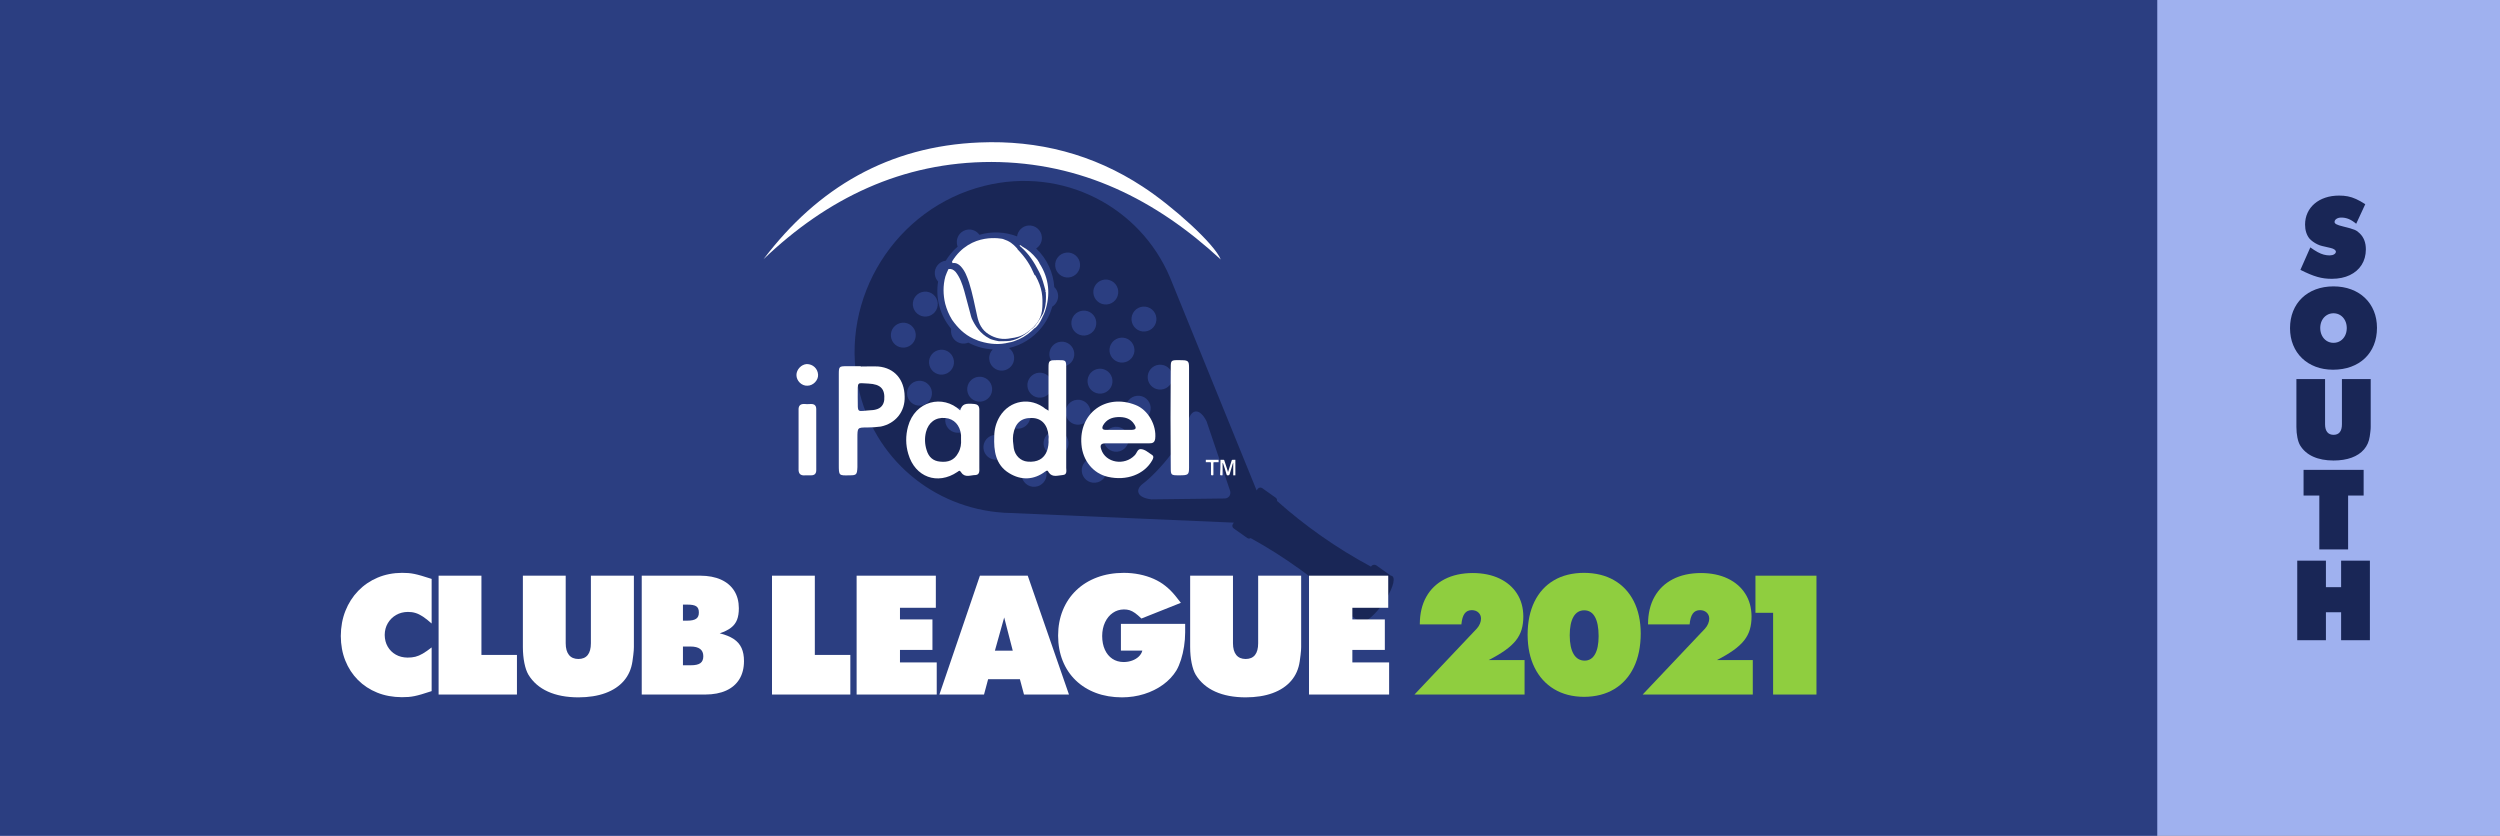 <?xml version="1.0" standalone="no"?>
<!DOCTYPE svg PUBLIC "-//W3C//DTD SVG 1.1//EN" "http://www.w3.org/Graphics/SVG/1.1/DTD/svg11.dtd">
<!--Generator: Xara Designer (www.xara.com), SVG filter version: 6.6.0.0-->
<svg fill="none" fill-rule="evenodd" stroke="black" stroke-width="0.501" stroke-linejoin="bevel" stroke-miterlimit="10" font-family="Times New Roman" font-size="16" style="font-variant-ligatures:none" xmlns:xlink="http://www.w3.org/1999/xlink" xmlns="http://www.w3.org/2000/svg" version="1.1" overflow="visible" width="246.878pt" height="82.535pt" viewBox="-454.934 -185.868 246.878 82.535">
 <rect x="-454.934" y="-185.868" width="246.878" height="82.535" fill="#808080" stroke="none"/>
 <defs>
	</defs>
 <g id="Layer 1" transform="scale(1 -1)">
  <path d="M -454.934,185.868 L -454.934,103.333 L -208.056,103.333 L -208.056,185.868 L -454.934,185.868 Z" fill="#9fb1ef" stroke-width="0.295" stroke-linecap="round" stroke-linejoin="round" stroke="none" marker-start="none" marker-end="none"/>
  <path d="M -454.934,185.868 L -454.934,103.333 L -241.902,103.333 L -241.902,185.868 L -454.934,185.868 Z" stroke="none" fill="#2b3e81" stroke-width="0.203" marker-start="none" marker-end="none"/>
  <g id="Group" stroke="none">
   <path d="M -320.692,124.488 L -322.188,125.556 C -322.353,125.67 -322.393,125.898 -322.28,126.057 L -322.221,126.14 C -322.234,126.141 -322.24,126.145 -322.254,126.147 C -324.905,128.582 -328.089,130.896 -331.429,132.727 C -331.529,132.667 -331.666,132.663 -331.773,132.743 L -333.104,133.686 C -333.25,133.784 -333.286,133.994 -333.177,134.133 L -333.092,134.257 L -355.202,135.211 C -355.417,135.21 -355.641,135.221 -355.855,135.234 L -355.817,135.234 L -355.838,135.238 C -362.738,135.689 -368.672,140.554 -370.18,147.664 C -372.06,156.445 -366.479,165.338 -357.731,167.513 C -349.992,169.446 -342.357,165.473 -339.391,158.463 L -330.841,137.44 L -330.737,137.586 C -330.63,137.729 -330.435,137.763 -330.285,137.663 L -328.956,136.718 C -328.855,136.645 -328.803,136.522 -328.826,136.399 C -326.128,133.984 -322.916,131.712 -319.573,129.927 C -319.569,129.921 -319.561,129.914 -319.552,129.911 L -319.52,129.949 C -319.409,130.11 -319.182,130.148 -319.022,130.037 L -317.59,129.024 C -317.528,129.021 -317.469,128.999 -317.426,128.963 C -317.076,128.671 -317.517,127.433 -318.402,126.203 C -319.1,125.233 -319.87,124.551 -320.335,124.458 C -320.449,124.407 -320.579,124.415 -320.692,124.488 Z M -333.547,136.858 L -333.515,136.903 C -333.446,137.024 -333.403,137.182 -333.454,137.377 L -335.779,144.25 C -336.441,145.601 -337.239,145.434 -337.526,144.526 C -337.803,143.622 -338.521,142.174 -339.318,140.977 C -340.187,139.825 -341.313,138.672 -342.064,138.107 C -342.832,137.541 -342.727,136.728 -341.229,136.554 L -333.973,136.643 C -333.777,136.654 -333.635,136.754 -333.547,136.858 Z M -345.65,139.533 C -345.714,140.21 -346.306,140.711 -346.982,140.651 C -347.664,140.591 -348.163,139.997 -348.107,139.321 C -348.047,138.641 -347.45,138.136 -346.773,138.201 C -346.093,138.254 -345.589,138.854 -345.65,139.533 Z M -351.589,139.136 C -351.65,139.812 -352.247,140.315 -352.928,140.257 C -353.599,140.195 -354.102,139.6 -354.046,138.925 C -353.987,138.243 -353.391,137.739 -352.712,137.801 C -352.036,137.86 -351.531,138.453 -351.589,139.136 Z M -343.481,142.596 C -343.541,143.275 -344.135,143.777 -344.811,143.719 C -345.491,143.662 -345.994,143.064 -345.936,142.385 C -345.878,141.707 -345.274,141.204 -344.603,141.261 C -343.926,141.322 -343.419,141.924 -343.481,142.596 Z M -349.42,142.201 C -349.482,142.878 -350.075,143.381 -350.756,143.321 C -351.433,143.263 -351.935,142.663 -351.876,141.993 C -351.818,141.315 -351.221,140.808 -350.538,140.869 C -349.866,140.927 -349.361,141.521 -349.42,142.201 Z M -355.362,141.808 C -355.418,142.48 -356.02,142.984 -356.698,142.921 C -357.373,142.869 -357.875,142.269 -357.817,141.591 C -357.755,140.919 -357.162,140.414 -356.483,140.471 C -355.802,140.528 -355.303,141.128 -355.362,141.808 Z M -341.305,145.66 C -341.368,146.34 -341.963,146.846 -342.641,146.783 C -343.32,146.727 -343.825,146.129 -343.765,145.449 C -343.704,144.772 -343.108,144.271 -342.434,144.329 C -341.751,144.387 -341.251,144.988 -341.305,145.66 Z M -347.251,145.267 C -347.309,145.948 -347.908,146.449 -348.584,146.388 C -349.26,146.333 -349.763,145.732 -349.708,145.057 C -349.649,144.377 -349.05,143.875 -348.375,143.931 C -347.694,143.992 -347.187,144.59 -347.251,145.267 Z M -353.189,144.871 C -353.248,145.546 -353.848,146.049 -354.523,145.99 C -355.2,145.935 -355.704,145.338 -355.646,144.661 C -355.588,143.982 -354.986,143.478 -354.311,143.535 C -353.639,143.596 -353.132,144.193 -353.189,144.871 Z M -359.131,144.474 C -359.191,145.147 -359.787,145.654 -360.465,145.593 C -361.141,145.534 -361.647,144.944 -361.589,144.265 C -361.527,143.585 -360.933,143.079 -360.252,143.136 C -359.574,143.198 -359.073,143.797 -359.131,144.474 Z M -339.142,148.729 C -339.202,149.402 -339.792,149.908 -340.468,149.849 C -341.15,149.797 -341.651,149.192 -341.596,148.52 C -341.535,147.839 -340.936,147.336 -340.263,147.4 C -339.585,147.452 -339.079,148.054 -339.142,148.729 Z M -345.08,148.333 C -345.138,149.01 -345.738,149.515 -346.412,149.454 C -347.09,149.396 -347.594,148.794 -347.534,148.125 C -347.477,147.444 -346.88,146.941 -346.198,146.999 C -345.523,147.056 -345.018,147.656 -345.08,148.333 Z M -351.018,147.936 C -351.078,148.615 -351.677,149.117 -352.352,149.063 C -353.03,149.003 -353.536,148.397 -353.475,147.728 C -353.415,147.049 -352.817,146.541 -352.144,146.601 C -351.465,146.659 -350.96,147.258 -351.018,147.936 Z M -356.964,147.538 C -357.021,148.215 -357.619,148.72 -358.295,148.661 C -358.969,148.605 -359.473,148.007 -359.418,147.328 C -359.357,146.652 -358.756,146.144 -358.081,146.205 C -357.408,146.266 -356.9,146.862 -356.964,147.538 Z M -362.906,147.144 C -362.964,147.817 -363.561,148.324 -364.235,148.264 C -364.915,148.205 -365.417,147.607 -365.359,146.93 C -365.304,146.255 -364.698,145.751 -364.021,145.811 C -363.35,145.871 -362.845,146.462 -362.906,147.144 Z M -342.908,151.396 C -342.97,152.074 -343.563,152.585 -344.241,152.521 C -344.918,152.461 -345.424,151.864 -345.368,151.185 C -345.305,150.511 -344.705,150.009 -344.032,150.065 C -343.356,150.123 -342.851,150.72 -342.908,151.396 Z M -348.852,151.006 C -348.907,151.678 -349.507,152.185 -350.184,152.123 C -350.856,152.068 -351.359,151.468 -351.307,150.789 C -351.248,150.113 -350.644,149.611 -349.969,149.67 C -349.297,149.728 -348.79,150.326 -348.852,151.006 Z M -354.79,150.606 C -354.821,150.977 -355.018,151.298 -355.299,151.5 C -354.081,151.779 -352.944,152.452 -352.097,153.497 C -351.582,154.135 -351.223,154.847 -351.018,155.59 C -350.64,155.828 -350.403,156.262 -350.447,156.74 C -350.473,157.049 -350.614,157.321 -350.823,157.52 C -350.917,158.929 -351.524,160.3 -352.613,161.331 C -352.241,161.568 -352.009,161.999 -352.049,162.471 C -352.106,163.152 -352.707,163.655 -353.382,163.599 C -353.969,163.545 -354.423,163.089 -354.497,162.523 C -355.695,162.989 -357.004,163.034 -358.214,162.682 C -358.458,163.025 -358.874,163.237 -359.324,163.201 C -360.001,163.139 -360.504,162.543 -360.444,161.864 C -360.435,161.74 -360.406,161.623 -360.363,161.515 C -360.62,161.294 -360.861,161.044 -361.083,160.771 C -361.251,160.563 -361.402,160.349 -361.537,160.126 C -362.193,160.05 -362.678,159.461 -362.619,158.796 C -362.596,158.514 -362.475,158.263 -362.295,158.067 C -362.561,156.426 -362.113,154.707 -361,153.396 C -361.02,153.288 -361.024,153.178 -361.015,153.063 C -360.961,152.387 -360.358,151.879 -359.684,151.941 C -359.554,151.953 -359.428,151.985 -359.311,152.034 C -358.552,151.628 -357.727,151.406 -356.898,151.363 C -357.143,151.115 -357.28,150.766 -357.245,150.396 C -357.186,149.717 -356.592,149.212 -355.912,149.272 C -355.236,149.328 -354.731,149.931 -354.79,150.606 Z M -360.732,150.207 C -360.792,150.883 -361.388,151.394 -362.066,151.329 C -362.744,151.27 -363.247,150.674 -363.188,149.997 C -363.127,149.32 -362.529,148.816 -361.86,148.875 C -361.179,148.933 -360.672,149.533 -360.732,150.207 Z M -340.74,154.464 C -340.796,155.147 -341.392,155.644 -342.072,155.588 C -342.749,155.528 -343.251,154.932 -343.193,154.254 C -343.133,153.576 -342.538,153.072 -341.861,153.134 C -341.183,153.191 -340.677,153.785 -340.74,154.464 Z M -346.679,154.068 C -346.732,154.746 -347.335,155.255 -348.011,155.19 C -348.685,155.131 -349.193,154.536 -349.133,153.86 C -349.075,153.179 -348.48,152.679 -347.798,152.735 C -347.122,152.796 -346.62,153.389 -346.679,154.068 Z M -364.506,152.881 C -364.561,153.554 -365.161,154.058 -365.838,153.997 C -366.513,153.935 -367.018,153.345 -366.955,152.666 C -366.899,151.986 -366.305,151.485 -365.627,151.544 C -364.948,151.602 -364.446,152.205 -364.506,152.881 Z M -344.509,157.136 C -344.564,157.813 -345.164,158.315 -345.843,158.259 C -346.519,158.2 -347.019,157.596 -346.963,156.929 C -346.906,156.246 -346.303,155.74 -345.629,155.804 C -344.953,155.861 -344.451,156.455 -344.509,157.136 Z M -362.332,155.946 C -362.391,156.619 -362.988,157.125 -363.667,157.066 C -364.345,157.008 -364.846,156.41 -364.789,155.733 C -364.727,155.056 -364.13,154.549 -363.451,154.609 C -362.776,154.668 -362.273,155.272 -362.332,155.946 Z M -348.279,159.804 C -348.335,160.48 -348.934,160.988 -349.612,160.925 C -350.288,160.864 -350.79,160.273 -350.731,159.595 C -350.676,158.915 -350.073,158.411 -349.398,158.467 C -348.723,158.53 -348.218,159.127 -348.279,159.804 Z" stroke-width="0.014" fill="#192656" marker-start="none" marker-end="none"/>
   <g id="Group_1" fill-rule="evenodd" stroke-linejoin="miter" stroke-width="0.336" fill="#ffffff">
    <path d="M -360.06,159.568 C -359.638,159.115 -359.442,158.567 -359.237,157.972 C -358.889,156.871 -358.683,155.744 -358.431,154.625 C -358.274,153.904 -357.969,153.279 -357.31,152.866 C -356.624,152.432 -355.896,152.3 -355.077,152.472 C -354.677,152.521 -354.111,152.624 -353.551,153.018 C -352.453,153.778 -352.038,154.557 -352.001,155.558 C -351.96,156.511 -351.972,157.383 -352.688,158.658 C -352.688,158.658 -352.772,158.716 -352.772,158.716 C -353.188,159.659 -353.551,160.32 -354.508,161.311 L -354.508,161.311 L -354.424,161.254 C -354.453,161.273 -354.49,161.34 -354.514,161.358 C -354.913,161.795 -355.226,162.051 -355.894,162.27 L -355.894,162.27 C -355.894,162.27 -359.068,163.026 -360.905,160.07 C -360.943,160.016 -360.878,159.931 -360.87,159.884 C -360.543,159.942 -360.274,159.797 -360.06,159.568 Z" marker-start="none" marker-end="none"/>
    <path d="M -351.972,154.593 L -351.972,154.593 C -351.808,154.889 -351.816,154.936 -351.748,155.094 C -351.176,156.751 -351.328,158.373 -352.277,159.851 C -352.312,159.917 -352.331,160.01 -352.387,160.048 C -352.431,160.162 -352.522,160.266 -352.614,160.371 C -352.991,160.835 -353.425,161.218 -353.962,161.506 C -354.045,161.565 -354.137,161.67 -354.26,161.672 C -354.203,161.634 -354.242,161.578 -354.186,161.54 C -353.355,160.841 -352.806,159.972 -352.32,159.017 C -352.02,158.442 -351.854,157.793 -351.684,157.144 C -351.722,157.087 -351.686,157.021 -351.661,157.004 C -351.623,156.404 -351.632,155.794 -351.821,155.228 C -351.851,155.126 -351.9,154.994 -351.928,154.893 C -351.948,154.866 -351.967,154.837 -351.967,154.837 C -351.967,154.837 -351.967,154.837 -351.986,154.81 C -352.238,154.326 -352.727,153.679 -352.727,153.679 C -352.813,153.615 -352.871,153.53 -352.954,153.469 C -352.974,153.44 -352.993,153.412 -353.041,153.404 C -353.106,153.367 -353.164,153.284 -353.231,153.248 C -353.514,152.953 -353.865,152.742 -354.197,152.56 C -354.527,152.38 -354.848,152.273 -355.175,152.211 C -355.175,152.211 -354.726,152.27 -355.175,152.211 C -355.626,152.154 -356.142,152.183 -356.309,152.175 C -356.534,152.209 -356.74,152.266 -356.946,152.326 C -357.047,152.355 -357.148,152.385 -357.232,152.442 C -358.141,152.909 -358.654,153.711 -358.978,154.43 C -359.031,154.591 -359.082,154.75 -359.11,154.889 C -359.322,155.653 -359.506,156.395 -359.717,157.157 C -359.913,157.826 -360.127,158.463 -360.565,159.017 C -360.779,159.244 -360.992,159.349 -361.274,159.298 C -361.398,159.057 -361.479,158.825 -361.577,158.567 C -361.825,157.671 -361.802,156.75 -361.593,155.868 C -361.444,155.314 -361.227,154.794 -360.919,154.292 C -360.359,153.497 -359.706,152.839 -358.806,152.423 C -358.704,152.392 -358.274,152.18 -358.125,152.159 C -357.176,151.873 -356.242,151.799 -355.29,152.045 C -354.936,152.086 -354.623,152.241 -354.283,152.376 C -353.679,152.654 -353.169,153.039 -352.719,153.511 C -352.719,153.511 -352.779,153.427 -352.779,153.427 C -352.265,153.811 -351.972,154.593 -351.972,154.593 Z" marker-start="none" marker-end="none"/>
   </g>
  </g>
  <g id="Group_2" stroke="none" fill-rule="nonzero" stroke-width="0.031" fill="#ffffff">
   <path d="M -334.383,160.241 C -340.795,166.171 -348.17,169.844 -357.021,169.874 C -365.84,169.874 -373.245,166.289 -379.534,160.271 C -374.178,167.345 -367.163,171.438 -358.194,171.8 C -352.416,172.04 -346.996,170.656 -342.09,167.436 C -339.169,165.54 -334.987,161.776 -334.383,160.241 Z" marker-start="none" marker-end="none"/>
   <g id="Group_3">
    <path d="M -351.392,145.311 C -351.392,146.817 -351.392,148.201 -351.392,149.555 C -351.392,150.279 -351.332,150.306 -350.489,150.306 C -349.676,150.306 -349.644,150.306 -349.644,149.556 C -349.644,146.275 -349.644,142.963 -349.644,139.682 C -349.644,139.412 -349.525,138.991 -349.977,138.959 C -350.43,138.929 -350.999,138.687 -351.36,139.2 C -351.45,139.352 -351.481,139.471 -351.694,139.321 C -352.837,138.449 -354.1,138.418 -355.274,139.141 C -356.628,139.953 -356.809,141.367 -356.75,142.783 C -356.75,143.475 -356.569,144.137 -356.209,144.739 C -355.215,146.365 -353.167,146.695 -351.694,145.493 C -351.632,145.461 -351.571,145.432 -351.392,145.311 Z M -351.392,142.482 C -351.392,142.602 -351.36,142.722 -351.392,142.842 C -351.481,143.927 -352.083,144.59 -353.047,144.59 C -354.1,144.618 -354.702,144.076 -354.881,142.934 C -354.943,142.482 -354.881,142.06 -354.822,141.61 C -354.702,140.886 -354.16,140.345 -353.468,140.283 C -352.506,140.193 -351.843,140.554 -351.542,141.339 C -351.421,141.7 -351.36,142.088 -351.392,142.482 Z" marker-start="none" marker-end="none"/>
    <path d="M -369.935,149.674 C -369.331,149.674 -368.76,149.705 -368.186,149.675 C -366.593,149.525 -365.628,148.382 -365.599,146.726 C -365.538,145.222 -366.502,144.047 -367.948,143.746 C -368.399,143.687 -368.819,143.654 -369.271,143.655 C -370.264,143.655 -370.264,143.655 -370.264,142.602 C -370.264,141.639 -370.264,140.706 -370.264,139.742 C -370.296,138.991 -370.355,138.929 -371.046,138.929 C -372.101,138.9 -372.101,138.9 -372.101,139.983 C -372.101,142.963 -372.101,145.913 -372.101,148.893 C -372.101,149.674 -372.07,149.705 -371.318,149.705 C -370.838,149.705 -370.386,149.705 -369.935,149.705 C -369.935,149.705 -369.935,149.674 -369.935,149.674 Z M -370.233,146.666 C -370.204,144.92 -370.415,145.281 -368.76,145.371 C -368.669,145.371 -368.549,145.402 -368.429,145.431 C -367.948,145.551 -367.675,145.882 -367.614,146.365 C -367.525,147.449 -367.948,147.931 -369.18,147.99 C -370.324,148.021 -370.233,148.292 -370.233,146.726 C -370.233,146.695 -370.233,146.666 -370.233,146.666 Z" marker-start="none" marker-end="none"/>
    <path d="M -360.119,145.341 C -359.91,145.973 -359.64,146.063 -358.706,145.973 C -358.165,145.913 -358.224,145.521 -358.224,145.159 C -358.224,143.325 -358.224,141.519 -358.224,139.682 C -358.224,139.412 -358.165,138.991 -358.586,138.959 C -359.068,138.959 -359.64,138.658 -360,139.2 C -360.182,139.471 -360.21,139.381 -360.391,139.262 C -362.348,137.936 -364.574,138.747 -365.238,141.036 C -365.509,141.94 -365.509,142.842 -365.267,143.746 C -364.575,146.305 -361.807,146.938 -360.119,145.341 Z M -360.03,142.482 C -360.031,142.631 -360.031,142.783 -360.031,142.902 C -360.12,143.866 -360.723,144.528 -361.595,144.59 C -362.557,144.68 -363.251,144.137 -363.492,143.205 C -363.641,142.602 -363.613,141.999 -363.432,141.429 C -363.22,140.706 -362.77,140.345 -362.107,140.283 C -361.324,140.193 -360.692,140.404 -360.301,141.157 C -360.059,141.578 -360,142.029 -360.03,142.482 Z" marker-start="none" marker-end="none"/>
    <path d="M -343.594,142.088 C -344.317,142.088 -345.04,142.088 -345.76,142.088 C -346.214,142.088 -346.334,141.91 -346.185,141.488 C -345.76,140.164 -343.896,139.832 -342.872,140.916 C -342.663,141.126 -342.6,141.548 -342.27,141.519 C -341.85,141.488 -341.549,141.186 -341.219,140.978 C -340.947,140.825 -341.037,140.616 -341.156,140.404 C -341.939,139.019 -343.685,138.358 -345.522,138.779 C -346.996,139.109 -348.019,140.404 -348.14,141.97 C -348.411,145.07 -345.732,147.028 -342.813,145.882 C -341.548,145.402 -340.705,143.866 -340.857,142.542 C -340.917,142.151 -341.127,142.088 -341.457,142.088 C -342.149,142.088 -342.872,142.088 -343.594,142.088 Z M -344.469,143.416 C -344.469,143.416 -344.469,143.416 -344.469,143.416 C -344.046,143.416 -343.656,143.416 -343.263,143.416 C -342.753,143.416 -342.663,143.565 -342.934,143.986 C -343.295,144.558 -343.896,144.708 -344.558,144.68 C -345.16,144.649 -345.671,144.437 -346.003,143.866 C -346.154,143.565 -346.063,143.416 -345.732,143.416 C -345.311,143.416 -344.89,143.416 -344.469,143.416 Z" marker-start="none" marker-end="none"/>
    <path d="M -337.515,144.618 C -337.515,142.963 -337.515,141.339 -337.515,139.682 C -337.515,138.959 -337.606,138.929 -338.538,138.929 C -339.291,138.929 -339.32,138.959 -339.32,139.683 C -339.351,142.963 -339.351,146.275 -339.32,149.555 C -339.32,150.278 -339.291,150.306 -338.538,150.306 C -337.606,150.306 -337.515,150.279 -337.515,149.556 C -337.515,147.899 -337.515,146.275 -337.515,144.618 Z" marker-start="none" marker-end="none"/>
    <path d="M -376.074,142.391 C -376.074,143.384 -376.074,144.347 -376.074,145.341 C -376.103,145.823 -375.895,146.003 -375.442,145.973 C -375.23,145.943 -375.051,145.973 -374.839,145.973 C -374.478,145.973 -374.328,145.793 -374.329,145.461 C -374.328,143.444 -374.328,141.429 -374.327,139.441 C -374.328,139.08 -374.509,138.928 -374.839,138.929 C -375.02,138.929 -375.201,138.929 -375.381,138.929 C -375.922,138.87 -376.103,139.109 -376.074,139.624 C -376.074,140.554 -376.074,141.458 -376.074,142.391 Z" marker-start="none" marker-end="none"/>
    <path d="M -375.201,147.779 C -375.773,147.749 -376.285,148.261 -376.285,148.834 C -376.285,149.375 -375.803,149.886 -375.263,149.917 C -374.659,149.916 -374.178,149.466 -374.147,148.862 C -374.117,148.32 -374.63,147.779 -375.201,147.779 Z" marker-start="none" marker-end="none"/>
    <path d="M -332.94,140.464 C -332.94,139.953 -332.94,139.441 -332.94,138.929 C -333,138.929 -333.06,138.929 -333.15,138.929 C -333.15,139.352 -333.15,139.742 -333.15,140.164 C -333.181,140.164 -333.181,140.164 -333.181,140.164 C -333.181,140.103 -333.181,140.074 -333.209,140.044 C -333.3,139.713 -333.42,139.352 -333.511,139.019 C -333.543,138.959 -333.57,138.93 -333.632,138.929 C -333.691,138.929 -333.781,138.9 -333.813,139.019 C -333.903,139.381 -334.023,139.713 -334.143,140.074 C -334.142,140.103 -334.174,140.133 -334.203,140.164 C -334.203,140.133 -334.203,140.103 -334.203,140.074 C -334.203,139.713 -334.203,139.381 -334.203,139.019 C -334.203,138.959 -334.203,138.9 -334.293,138.929 C -334.293,138.929 -334.323,138.929 -334.323,138.929 C -334.415,138.929 -334.445,138.929 -334.445,139.019 C -334.414,139.471 -334.414,139.922 -334.414,140.374 C -334.414,140.404 -334.414,140.436 -334.413,140.464 C -334.293,140.464 -334.203,140.465 -334.084,140.464 C -334.052,140.464 -334.023,140.404 -334.023,140.374 C -333.903,140.044 -333.814,139.682 -333.691,139.352 C -333.691,139.321 -333.691,139.29 -333.662,139.262 C -333.662,139.29 -333.632,139.321 -333.632,139.352 C -333.511,139.713 -333.42,140.044 -333.3,140.404 C -333.3,140.436 -333.271,140.464 -333.208,140.464 C -333.119,140.464 -333.029,140.464 -332.94,140.464 Z" marker-start="none" marker-end="none"/>
    <path d="M -335.859,140.223 C -335.859,140.315 -335.859,140.374 -335.859,140.464 C -335.437,140.464 -335.015,140.464 -334.595,140.464 C -334.595,140.374 -334.595,140.315 -334.595,140.223 C -334.744,140.223 -334.866,140.223 -335.015,140.223 C -335.077,140.223 -335.107,140.223 -335.107,140.164 C -335.107,139.773 -335.107,139.381 -335.107,139.019 C -335.107,138.959 -335.107,138.929 -335.197,138.929 C -335.348,138.929 -335.348,138.929 -335.348,139.109 C -335.348,139.441 -335.348,139.802 -335.348,140.133 C -335.348,140.223 -335.377,140.223 -335.437,140.223 C -335.588,140.223 -335.708,140.223 -335.859,140.223 Z" marker-start="none" marker-end="none"/>
   </g>
  </g>
  <g id="Group_4" stroke="none" fill-rule="nonzero" stroke-linejoin="round" stroke-linecap="round" stroke-width="0.441">
   <g id="Group_5">
    <path d="M -412.309,121.934 C -412.644,121.672 -412.937,121.468 -413.188,121.322 C -413.439,121.175 -413.681,121.073 -413.915,121.014 C -414.148,120.956 -414.406,120.928 -414.688,120.93 C -415.127,120.934 -415.515,121.032 -415.853,121.224 C -416.191,121.417 -416.456,121.681 -416.649,122.016 C -416.842,122.351 -416.94,122.735 -416.944,123.167 C -416.94,123.6 -416.837,123.987 -416.636,124.328 C -416.435,124.669 -416.162,124.938 -415.819,125.137 C -415.475,125.335 -415.086,125.436 -414.653,125.44 C -414.387,125.442 -414.136,125.407 -413.9,125.335 C -413.665,125.263 -413.421,125.143 -413.167,124.975 C -412.914,124.808 -412.628,124.581 -412.309,124.295 L -412.309,128.7 C -412.697,128.826 -413.027,128.929 -413.299,129.009 C -413.571,129.088 -413.81,129.149 -414.016,129.191 C -414.222,129.233 -414.421,129.262 -414.611,129.277 C -414.802,129.292 -415.01,129.299 -415.234,129.299 C -416.107,129.294 -416.91,129.137 -417.644,128.827 C -418.378,128.517 -419.016,128.082 -419.559,127.521 C -420.102,126.961 -420.523,126.302 -420.823,125.545 C -421.123,124.788 -421.275,123.96 -421.279,123.062 C -421.276,122.177 -421.127,121.367 -420.833,120.631 C -420.54,119.896 -420.124,119.259 -419.587,118.72 C -419.05,118.181 -418.415,117.764 -417.681,117.468 C -416.947,117.173 -416.137,117.024 -415.252,117.02 C -415.014,117.019 -414.797,117.026 -414.601,117.042 C -414.405,117.057 -414.205,117.086 -413.999,117.128 C -413.793,117.17 -413.555,117.231 -413.287,117.31 C -413.018,117.389 -412.692,117.492 -412.309,117.619 L -412.309,121.934 Z" fill="#ffffff" marker-start="none" marker-end="none"/>
    <path d="M -411.621,117.282 L -403.885,117.282 L -403.885,121.193 L -407.392,121.193 L -407.392,129.019 L -411.621,129.019 L -411.621,117.282 Z" fill="#ffffff" marker-start="none" marker-end="none"/>
    <path d="M -392.337,129.019 L -396.583,129.019 L -396.583,122.343 C -396.584,121.831 -396.688,121.445 -396.896,121.184 C -397.104,120.924 -397.411,120.793 -397.818,120.792 C -398.225,120.794 -398.535,120.927 -398.748,121.191 C -398.961,121.454 -399.069,121.839 -399.07,122.343 L -399.07,129.019 L -403.299,129.019 L -403.299,121.972 C -403.297,121.393 -403.248,120.865 -403.151,120.389 C -403.055,119.913 -402.922,119.53 -402.753,119.241 C -402.307,118.508 -401.665,117.952 -400.828,117.573 C -399.99,117.195 -398.986,117.005 -397.818,117.003 C -396.798,117.005 -395.908,117.146 -395.148,117.425 C -394.389,117.703 -393.781,118.108 -393.325,118.637 C -392.869,119.167 -392.587,119.809 -392.478,120.563 C -392.443,120.813 -392.415,121.025 -392.394,121.199 C -392.374,121.372 -392.359,121.52 -392.35,121.642 C -392.341,121.765 -392.337,121.875 -392.337,121.972 L -392.337,129.019 Z" fill="#ffffff" marker-start="none" marker-end="none"/>
    <path d="M -391.562,117.282 L -385.286,117.282 C -384.48,117.285 -383.792,117.415 -383.223,117.675 C -382.654,117.934 -382.22,118.309 -381.919,118.799 C -381.618,119.29 -381.467,119.883 -381.464,120.578 C -381.462,121.087 -381.543,121.52 -381.706,121.878 C -381.869,122.236 -382.127,122.532 -382.48,122.766 C -382.833,123.001 -383.293,123.188 -383.861,123.326 C -383.399,123.481 -383.028,123.665 -382.751,123.876 C -382.474,124.088 -382.274,124.35 -382.152,124.661 C -382.03,124.973 -381.97,125.356 -381.972,125.811 C -381.975,126.477 -382.128,127.05 -382.43,127.528 C -382.733,128.005 -383.168,128.373 -383.735,128.63 C -384.302,128.886 -384.984,129.016 -385.78,129.019 L -391.562,129.019 L -391.562,117.282 Z M -387.492,120.173 L -387.492,122.023 L -386.75,122.023 C -385.905,122.023 -385.482,121.705 -385.482,121.071 C -385.479,120.756 -385.574,120.527 -385.769,120.384 C -385.963,120.241 -386.279,120.17 -386.716,120.173 L -387.492,120.173 Z M -387.492,124.577 L -387.492,126.163 L -387.086,126.163 C -386.651,126.167 -386.346,126.11 -386.172,125.991 C -385.998,125.872 -385.914,125.665 -385.921,125.37 C -385.917,125.09 -386.008,124.888 -386.192,124.762 C -386.376,124.637 -386.674,124.575 -387.086,124.577 L -387.492,124.577 Z" fill="#ffffff" marker-start="none" marker-end="none"/>
    <path d="M -378.698,117.282 L -370.962,117.282 L -370.962,121.193 L -374.469,121.193 L -374.469,129.019 L -378.698,129.019 L -378.698,117.282 Z" fill="#ffffff" marker-start="none" marker-end="none"/>
    <path d="M -370.342,117.282 L -362.431,117.282 L -362.431,120.453 L -366.061,120.453 L -366.061,121.688 L -362.854,121.688 L -362.854,124.699 L -366.061,124.699 L -366.061,125.849 L -362.519,125.849 L -362.519,129.019 L -370.342,129.019 L -370.342,117.282 Z" fill="#ffffff" marker-start="none" marker-end="none"/>
    <path d="M -362.166,117.282 L -357.761,117.282 L -357.355,118.797 L -354.218,118.797 L -353.813,117.282 L -349.372,117.282 L -353.443,129.019 L -358.166,129.019 L -362.166,117.282 Z M -356.686,121.614 L -355.769,124.894 L -354.923,121.614 L -356.686,121.614 Z" fill="#ffffff" marker-start="none" marker-end="none"/>
    <path d="M -337.898,124.26 L -344.242,124.26 L -344.242,121.619 L -342.127,121.619 C -342.183,121.4 -342.299,121.206 -342.474,121.037 C -342.649,120.868 -342.867,120.735 -343.126,120.639 C -343.385,120.542 -343.669,120.493 -343.978,120.491 C -344.403,120.495 -344.774,120.602 -345.09,120.814 C -345.406,121.026 -345.651,121.324 -345.826,121.708 C -346.001,122.092 -346.09,122.543 -346.093,123.063 C -346.089,123.572 -345.995,124.023 -345.809,124.416 C -345.624,124.809 -345.371,125.117 -345.048,125.342 C -344.726,125.567 -344.357,125.681 -343.943,125.686 C -343.741,125.687 -343.555,125.662 -343.385,125.609 C -343.215,125.556 -343.039,125.465 -342.855,125.334 C -342.671,125.203 -342.458,125.021 -342.215,124.788 L -338.321,126.338 C -338.541,126.628 -338.733,126.872 -338.898,127.069 C -339.064,127.267 -339.221,127.439 -339.37,127.586 C -339.52,127.732 -339.681,127.874 -339.854,128.012 C -340.191,128.283 -340.576,128.514 -341.009,128.706 C -341.441,128.897 -341.907,129.043 -342.406,129.145 C -342.905,129.246 -343.423,129.297 -343.96,129.298 C -344.929,129.295 -345.809,129.144 -346.602,128.847 C -347.394,128.55 -348.077,128.127 -348.65,127.578 C -349.223,127.03 -349.665,126.377 -349.975,125.619 C -350.285,124.862 -350.442,124.022 -350.445,123.098 C -350.442,122.183 -350.29,121.353 -349.99,120.607 C -349.69,119.862 -349.262,119.22 -348.705,118.683 C -348.149,118.146 -347.485,117.732 -346.713,117.442 C -345.942,117.152 -345.083,117.006 -344.136,117.003 C -343.367,117.006 -342.636,117.115 -341.944,117.332 C -341.252,117.549 -340.632,117.856 -340.084,118.253 C -339.537,118.65 -339.096,119.12 -338.761,119.663 C -338.59,119.961 -338.439,120.313 -338.31,120.718 C -338.181,121.124 -338.081,121.558 -338.008,122.02 C -337.936,122.482 -337.899,122.947 -337.898,123.415 L -337.898,124.26 Z" fill="#ffffff" marker-start="none" marker-end="none"/>
    <path d="M -326.443,129.019 L -330.689,129.019 L -330.689,122.343 C -330.69,121.831 -330.794,121.445 -331.002,121.184 C -331.21,120.924 -331.517,120.793 -331.924,120.792 C -332.331,120.794 -332.641,120.927 -332.854,121.191 C -333.067,121.454 -333.175,121.839 -333.176,122.343 L -333.176,129.019 L -337.405,129.019 L -337.405,121.972 C -337.403,121.393 -337.354,120.865 -337.257,120.389 C -337.161,119.913 -337.028,119.53 -336.859,119.241 C -336.413,118.508 -335.771,117.952 -334.934,117.573 C -334.096,117.195 -333.092,117.005 -331.924,117.003 C -330.904,117.005 -330.014,117.146 -329.254,117.425 C -328.495,117.703 -327.887,118.108 -327.431,118.637 C -326.975,119.167 -326.693,119.809 -326.584,120.563 C -326.549,120.813 -326.521,121.025 -326.5,121.199 C -326.48,121.372 -326.465,121.52 -326.456,121.642 C -326.447,121.765 -326.443,121.875 -326.443,121.972 L -326.443,129.019 Z" fill="#ffffff" marker-start="none" marker-end="none"/>
    <path d="M -325.668,117.282 L -317.757,117.282 L -317.757,120.453 L -321.387,120.453 L -321.387,121.688 L -318.18,121.688 L -318.18,124.699 L -321.387,124.699 L -321.387,125.849 L -317.845,125.849 L -317.845,129.019 L -325.668,129.019 L -325.668,117.282 Z" fill="#ffffff" marker-start="none" marker-end="none"/>
    <path d="M -315.255,117.283 L -304.381,117.283 L -304.381,120.685 L -307.923,120.685 C -307.278,121.016 -306.736,121.338 -306.296,121.651 C -305.857,121.964 -305.505,122.286 -305.242,122.618 C -304.979,122.949 -304.79,123.309 -304.674,123.696 C -304.559,124.084 -304.502,124.518 -304.504,125 C -304.51,125.862 -304.72,126.613 -305.132,127.253 C -305.544,127.893 -306.122,128.389 -306.867,128.743 C -307.612,129.097 -308.487,129.276 -309.492,129.281 C -310.572,129.277 -311.502,129.073 -312.282,128.668 C -313.062,128.263 -313.664,127.686 -314.086,126.935 C -314.508,126.184 -314.721,125.286 -314.726,124.242 L -314.726,124.207 L -310.62,124.207 C -310.577,124.69 -310.472,125.045 -310.305,125.275 C -310.137,125.504 -309.895,125.618 -309.58,125.616 C -309.319,125.611 -309.105,125.533 -308.939,125.381 C -308.772,125.228 -308.687,125.031 -308.681,124.788 C -308.681,124.62 -308.716,124.45 -308.787,124.28 C -308.857,124.109 -308.963,123.944 -309.104,123.784 L -309.439,123.432 L -315.255,117.283 Z" fill="#8fce3f" marker-start="none" marker-end="none"/>
    <path d="M -298.513,129.299 C -299.669,129.293 -300.662,129.046 -301.492,128.555 C -302.321,128.065 -302.959,127.365 -303.405,126.454 C -303.851,125.542 -304.077,124.453 -304.081,123.185 C -304.075,121.933 -303.845,120.85 -303.39,119.935 C -302.935,119.02 -302.292,118.313 -301.46,117.813 C -300.629,117.314 -299.647,117.061 -298.513,117.054 C -297.357,117.06 -296.361,117.315 -295.525,117.818 C -294.69,118.321 -294.046,119.039 -293.594,119.972 C -293.143,120.904 -292.914,122.016 -292.909,123.308 C -292.915,124.541 -293.144,125.605 -293.598,126.498 C -294.052,127.391 -294.697,128.08 -295.533,128.564 C -296.369,129.048 -297.362,129.293 -298.513,129.299 Z M -298.495,125.599 C -298.027,125.597 -297.673,125.381 -297.432,124.949 C -297.191,124.518 -297.07,123.882 -297.068,123.044 C -297.071,122.272 -297.189,121.678 -297.425,121.261 C -297.661,120.845 -298,120.634 -298.443,120.629 C -298.92,120.633 -299.286,120.85 -299.539,121.279 C -299.792,121.708 -299.92,122.326 -299.922,123.132 C -299.92,123.928 -299.797,124.538 -299.552,124.96 C -299.308,125.382 -298.956,125.595 -298.495,125.599 Z" fill="#8fce3f" marker-start="none" marker-end="none"/>
    <path d="M -292.718,117.283 L -281.844,117.283 L -281.844,120.685 L -285.386,120.685 C -284.741,121.016 -284.199,121.338 -283.759,121.651 C -283.32,121.964 -282.968,122.286 -282.705,122.618 C -282.442,122.949 -282.253,123.309 -282.137,123.696 C -282.022,124.084 -281.965,124.518 -281.967,125 C -281.973,125.862 -282.183,126.613 -282.595,127.253 C -283.007,127.893 -283.585,128.389 -284.33,128.743 C -285.075,129.097 -285.95,129.276 -286.955,129.281 C -288.035,129.277 -288.965,129.073 -289.745,128.668 C -290.525,128.263 -291.127,127.686 -291.549,126.935 C -291.971,126.184 -292.184,125.286 -292.189,124.242 L -292.189,124.207 L -288.083,124.207 C -288.04,124.69 -287.935,125.045 -287.768,125.275 C -287.6,125.504 -287.358,125.618 -287.043,125.616 C -286.782,125.611 -286.568,125.533 -286.402,125.381 C -286.235,125.228 -286.15,125.031 -286.144,124.788 C -286.144,124.62 -286.179,124.45 -286.25,124.28 C -286.32,124.109 -286.426,123.944 -286.567,123.784 L -286.902,123.432 L -292.718,117.283 Z" fill="#8fce3f" marker-start="none" marker-end="none"/>
    <path d="M -275.556,129.019 L -281.581,129.019 L -281.581,125.354 L -279.837,125.354 L -279.837,117.282 L -275.556,117.282 L -275.556,129.019 Z" fill="#8fce3f" marker-start="none" marker-end="none"/>
   </g>
  </g>
  <g id="Group_6" stroke="none" fill-rule="nonzero" stroke-linejoin="round" stroke-linecap="round" stroke-width="0.295" fill="#192656">
   <g id="Group_7">
    <path d="M -227.766,159.22 C -227.433,159.052 -227.129,158.911 -226.857,158.798 C -226.584,158.684 -226.329,158.593 -226.09,158.525 C -225.851,158.457 -225.615,158.408 -225.383,158.378 C -225.15,158.349 -224.907,158.334 -224.652,158.335 C -223.976,158.338 -223.387,158.46 -222.887,158.699 C -222.387,158.939 -221.998,159.275 -221.722,159.708 C -221.446,160.142 -221.306,160.651 -221.302,161.236 C -221.302,161.572 -221.352,161.87 -221.452,162.132 C -221.553,162.394 -221.703,162.622 -221.903,162.816 C -221.983,162.897 -222.063,162.966 -222.143,163.024 C -222.223,163.081 -222.318,163.133 -222.43,163.18 C -222.541,163.226 -222.685,163.275 -222.861,163.325 C -223.036,163.374 -223.26,163.433 -223.531,163.499 C -223.846,163.574 -224.069,163.646 -224.201,163.714 C -224.332,163.783 -224.396,163.861 -224.393,163.947 C -224.389,164.074 -224.326,164.177 -224.204,164.258 C -224.082,164.339 -223.924,164.381 -223.732,164.383 C -223.476,164.385 -223.23,164.337 -222.994,164.24 C -222.759,164.143 -222.513,163.987 -222.257,163.77 L -221.361,165.705 C -221.695,165.919 -221.998,166.089 -222.272,166.213 C -222.546,166.338 -222.816,166.426 -223.084,166.478 C -223.351,166.53 -223.642,166.556 -223.956,166.554 C -224.45,166.552 -224.902,166.483 -225.311,166.345 C -225.719,166.207 -226.072,166.012 -226.37,165.758 C -226.668,165.504 -226.898,165.202 -227.06,164.852 C -227.222,164.502 -227.304,164.114 -227.306,163.688 C -227.306,163.41 -227.269,163.155 -227.196,162.925 C -227.123,162.694 -227.018,162.493 -226.882,162.321 C -226.789,162.213 -226.673,162.109 -226.534,162.008 C -226.395,161.907 -226.247,161.818 -226.089,161.742 C -225.932,161.666 -225.779,161.611 -225.631,161.578 L -224.77,161.378 C -224.615,161.341 -224.492,161.291 -224.401,161.226 C -224.311,161.161 -224.264,161.09 -224.262,161.012 C -224.266,160.909 -224.324,160.824 -224.435,160.755 C -224.547,160.686 -224.69,160.65 -224.864,160.647 C -225.066,160.646 -225.262,160.67 -225.452,160.721 C -225.642,160.771 -225.844,160.854 -226.058,160.97 C -226.272,161.086 -226.515,161.241 -226.787,161.437 L -227.766,159.22 Z" marker-start="none" marker-end="none"/>
   </g>
   <g id="Group_8">
    <path d="M -224.498,157.588 C -225.143,157.586 -225.729,157.486 -226.254,157.29 C -226.78,157.093 -227.231,156.813 -227.61,156.448 C -227.988,156.084 -228.279,155.65 -228.483,155.145 C -228.687,154.64 -228.79,154.079 -228.792,153.461 C -228.79,152.851 -228.686,152.296 -228.482,151.795 C -228.278,151.294 -227.987,150.862 -227.611,150.499 C -227.235,150.135 -226.787,149.855 -226.269,149.657 C -225.751,149.46 -225.176,149.36 -224.545,149.357 C -223.888,149.36 -223.294,149.459 -222.762,149.654 C -222.23,149.85 -221.773,150.13 -221.392,150.494 C -221.011,150.858 -220.718,151.294 -220.514,151.8 C -220.309,152.307 -220.206,152.872 -220.204,153.496 C -220.206,154.106 -220.31,154.66 -220.516,155.16 C -220.722,155.66 -221.015,156.091 -221.395,156.453 C -221.775,156.815 -222.227,157.094 -222.752,157.29 C -223.276,157.486 -223.858,157.586 -224.498,157.588 Z M -224.498,154.933 C -224.244,154.931 -224.019,154.867 -223.822,154.741 C -223.626,154.615 -223.471,154.442 -223.359,154.223 C -223.247,154.004 -223.189,153.754 -223.187,153.473 C -223.189,153.188 -223.247,152.936 -223.359,152.717 C -223.471,152.498 -223.626,152.327 -223.822,152.202 C -224.019,152.078 -224.244,152.014 -224.498,152.012 C -224.752,152.015 -224.977,152.079 -225.173,152.205 C -225.37,152.332 -225.524,152.505 -225.637,152.726 C -225.749,152.947 -225.806,153.199 -225.809,153.484 C -225.806,153.762 -225.749,154.009 -225.637,154.227 C -225.524,154.444 -225.37,154.615 -225.173,154.741 C -224.977,154.867 -224.752,154.931 -224.498,154.933 Z" marker-start="none" marker-end="none"/>
   </g>
   <g id="Group_9">
    <path d="M -220.824,148.435 L -223.666,148.435 L -223.666,143.966 C -223.666,143.623 -223.736,143.365 -223.876,143.19 C -224.015,143.016 -224.22,142.928 -224.493,142.928 C -224.765,142.929 -224.973,143.018 -225.116,143.195 C -225.258,143.371 -225.33,143.628 -225.331,143.966 L -225.331,148.435 L -228.162,148.435 L -228.162,143.718 C -228.161,143.33 -228.128,142.977 -228.063,142.658 C -227.998,142.339 -227.91,142.083 -227.796,141.89 C -227.498,141.399 -227.068,141.027 -226.507,140.773 C -225.947,140.52 -225.275,140.393 -224.493,140.391 C -223.81,140.393 -223.214,140.487 -222.706,140.674 C -222.197,140.86 -221.791,141.131 -221.485,141.486 C -221.18,141.84 -220.991,142.27 -220.918,142.775 C -220.894,142.942 -220.876,143.084 -220.862,143.2 C -220.848,143.316 -220.838,143.415 -220.832,143.497 C -220.826,143.579 -220.824,143.653 -220.824,143.718 L -220.824,148.435 Z" marker-start="none" marker-end="none"/>
   </g>
   <g id="Group_10">
    <path d="M -223.055,136.932 L -221.522,136.932 L -221.522,139.469 L -227.455,139.469 L -227.455,136.932 L -225.898,136.932 L -225.898,131.612 L -223.055,131.612 L -223.055,136.932 Z" marker-start="none" marker-end="none"/>
   </g>
   <g id="Group_11">
    <path d="M -228.078,122.646 L -225.247,122.646 L -225.247,125.407 L -223.746,125.407 L -223.746,122.646 L -220.904,122.646 L -220.904,130.503 L -223.746,130.503 L -223.746,127.884 L -225.247,127.884 L -225.247,130.503 L -228.078,130.503 L -228.078,122.646 Z" marker-start="none" marker-end="none"/>
   </g>
  </g>
 </g>
</svg>
